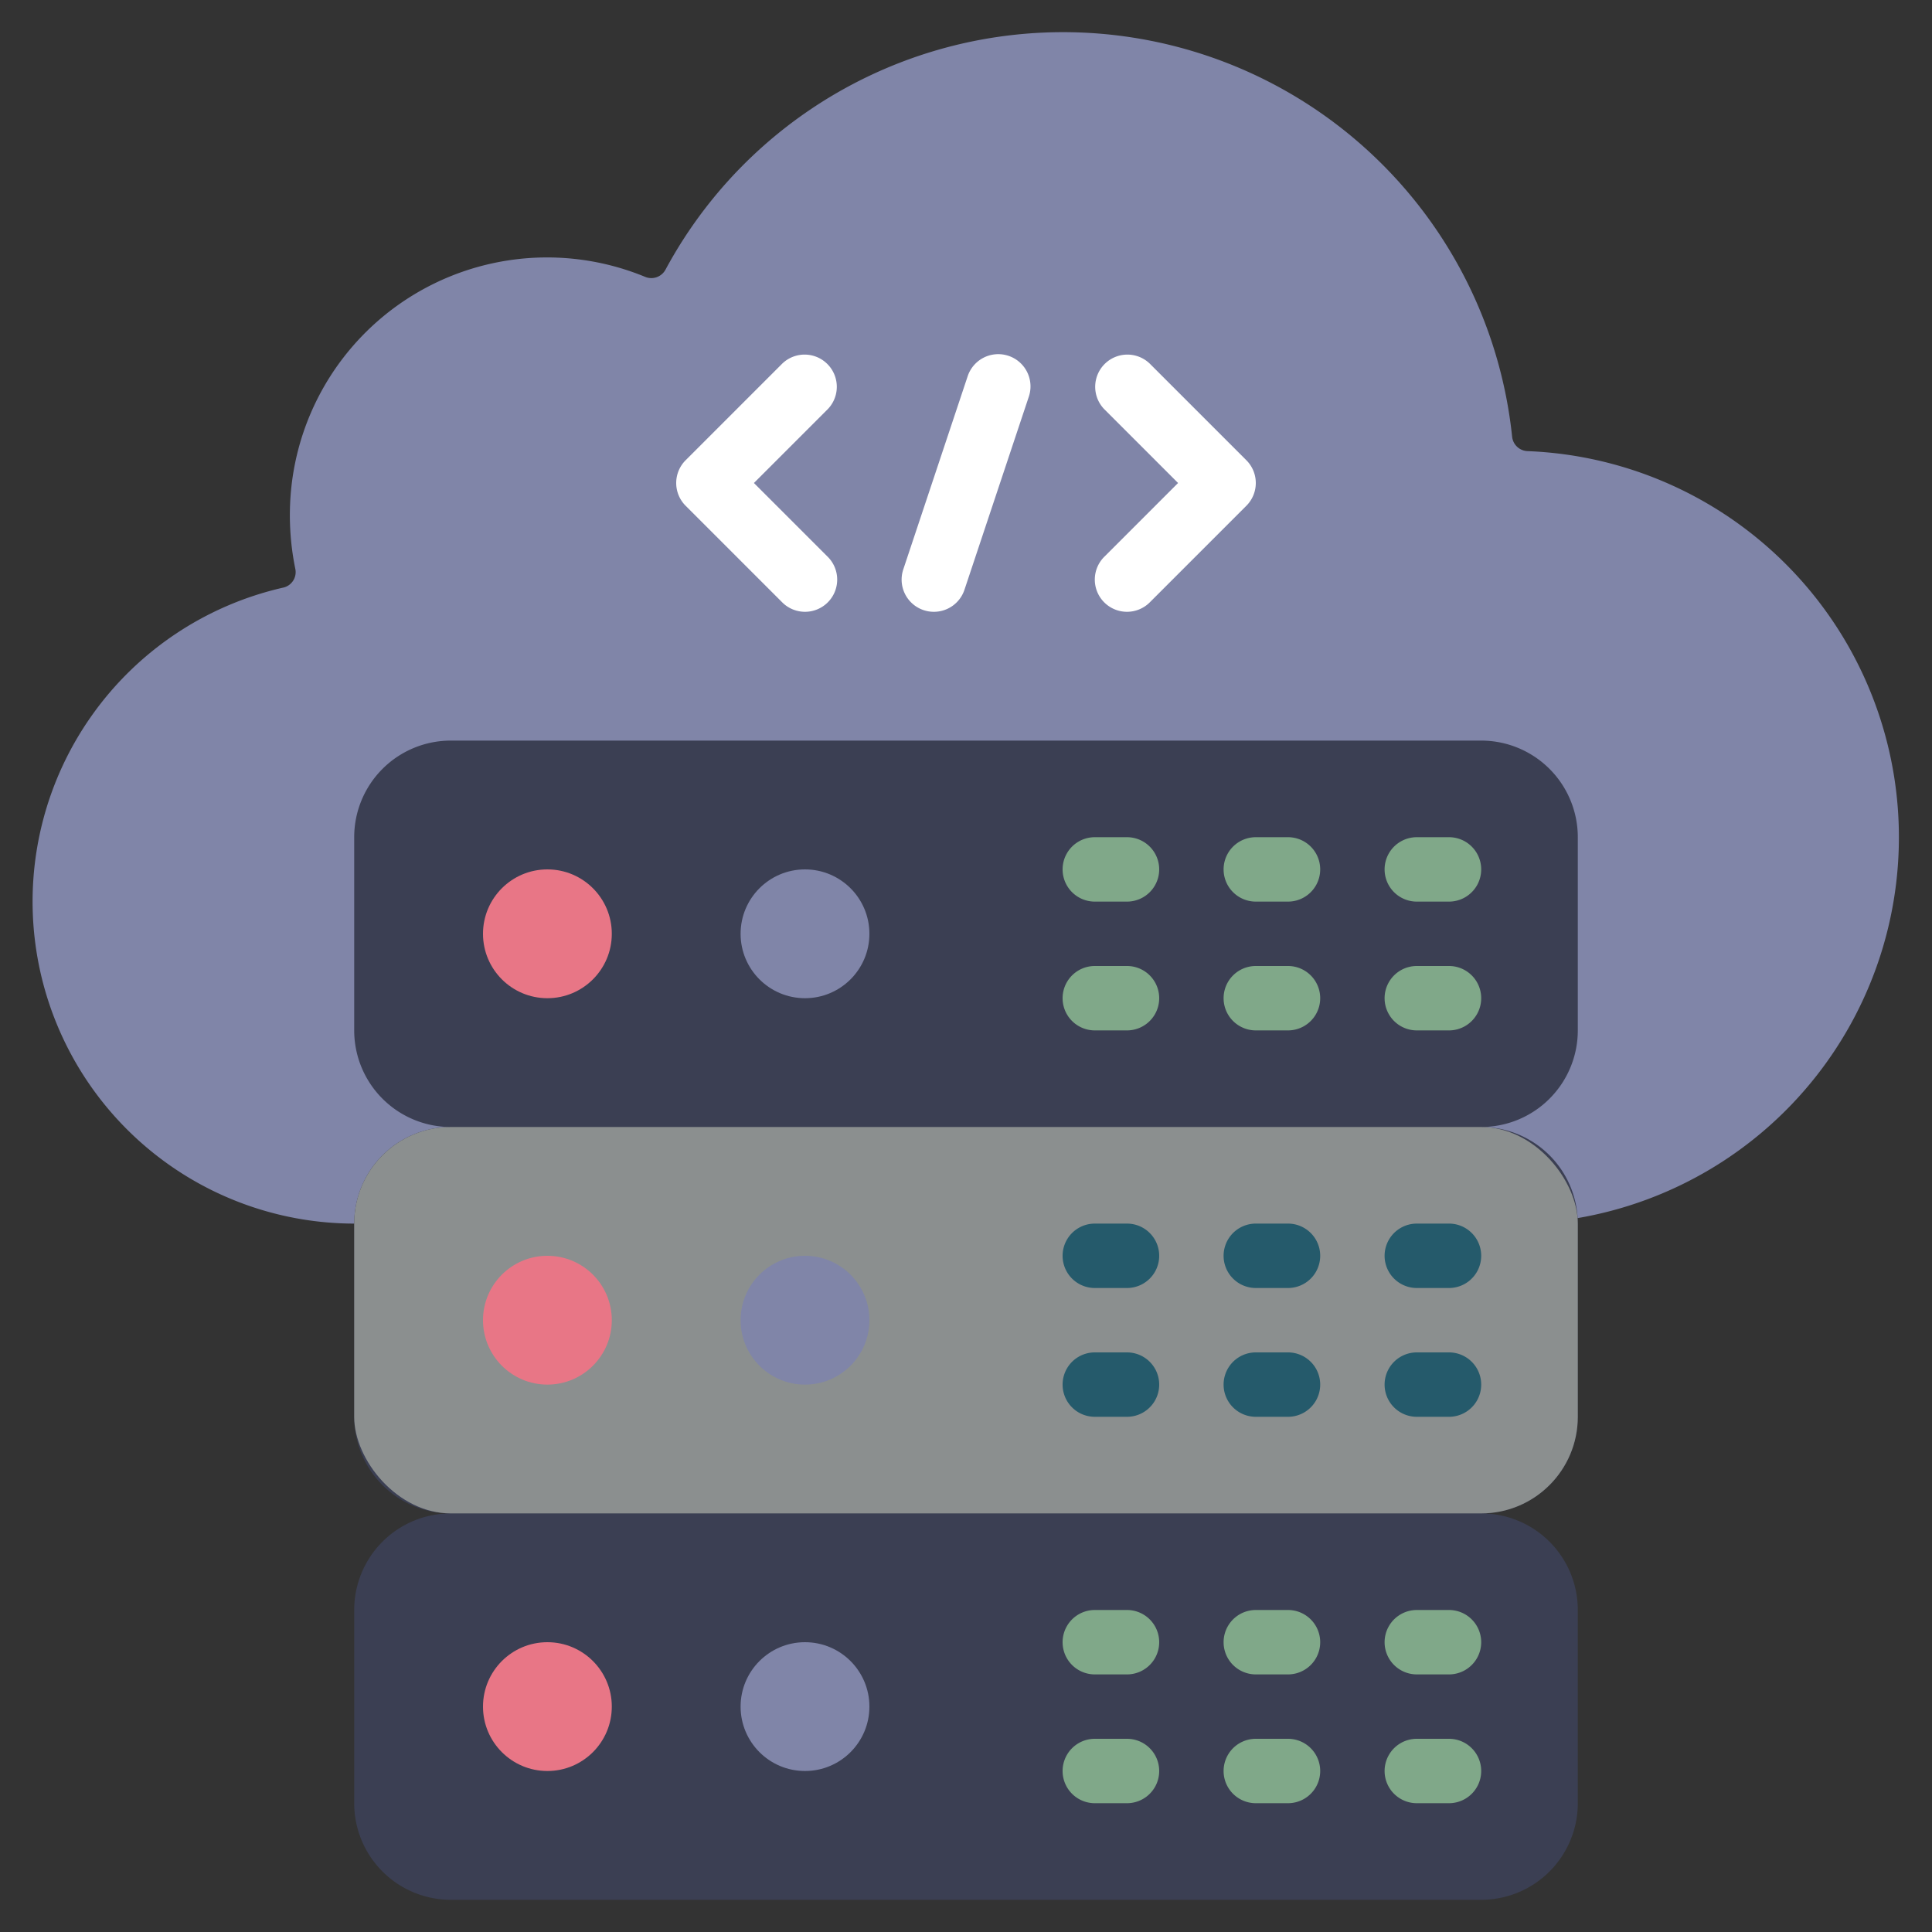 <svg xmlns="http://www.w3.org/2000/svg" version="1.1" xmlns:xlink="http://www.w3.org/1999/xlink" width="512" height="512" x="0" y="0" viewBox="0 0 60 60" style="enable-background:new 0 0 512 512" xml:space="preserve" class=""><rect x="0" y="0" width="60" height="60" fill="#333333" stroke="none"/><g><path fill="#8085a8" d="M11 38a10 10 0 0 1-2.21-19.75.493.493 0 0 0 .38-.59 8.288 8.288 0 0 1-.13-2.45 7.988 7.988 0 0 1 11-6.61.5.5 0 0 0 .63-.23 14.022 14.022 0 0 1 26.29 5.19.5.5 0 0 0 .48.45 12 12 0 0 1 1.55 23.82z" opacity="1" data-original="#60dcdd" class=""></path><path fill="#3b3f53" d="M49 32v-6a3 3 0 0 0-3-3H14a3 3 0 0 0-3 3v6a3 3 0 0 0 3 3 3 3 0 0 0-3 3v6a3 3 0 0 0 3 3 3 3 0 0 0-3 3v6a3 3 0 0 0 3 3h32a3 3 0 0 0 3-3v-6a3 3 0 0 0-3-3 3 3 0 0 0 3-3v-6a3 3 0 0 0-3-3 3 3 0 0 0 3-3z" opacity="1" data-original="#5498c8" class=""></path><rect width="38" height="12" x="11" y="35" fill="#8b8f8f" rx="3" opacity="1" data-original="#4184a9" class=""></rect><circle cx="17" cy="41" r="2" fill="#e87686" opacity="1" data-original="#fde05e" class=""></circle><circle cx="25" cy="41" r="2" fill="#8085a8" opacity="1" data-original="#60dcdd" class=""></circle><circle cx="17" cy="29" r="2" fill="#e87686" opacity="1" data-original="#fde05e" class=""></circle><circle cx="25" cy="29" r="2" fill="#8085a8" opacity="1" data-original="#60dcdd" class=""></circle><circle cx="17" cy="53" r="2" fill="#e87686" opacity="1" data-original="#fde05e" class=""></circle><circle cx="25" cy="53" r="2" fill="#8085a8" opacity="1" data-original="#60dcdd" class=""></circle><path fill="#ffffff" d="M25 19a1 1 0 0 1-.707-.293l-3-3a1 1 0 0 1 0-1.414l3-3a1 1 0 0 1 1.414 1.414L23.414 15l2.293 2.293A1 1 0 0 1 25 19zM35 19a1 1 0 0 1-.707-1.707L36.586 15l-2.293-2.293a1 1 0 0 1 1.414-1.414l3 3a1 1 0 0 1 0 1.414l-3 3A1 1 0 0 1 35 19zM29 19a1 1 0 0 1-.948-1.316l2-6a1 1 0 0 1 1.9.632l-2 6A1 1 0 0 1 29 19z" opacity="1" data-original="#ffffff" class=""></path><path fill="#255a6b" d="M35 40h-1a1 1 0 0 1 0-2h1a1 1 0 0 1 0 2zM35 44h-1a1 1 0 0 1 0-2h1a1 1 0 0 1 0 2zM40 40h-1a1 1 0 0 1 0-2h1a1 1 0 0 1 0 2zM40 44h-1a1 1 0 0 1 0-2h1a1 1 0 0 1 0 2zM45 40h-1a1 1 0 0 1 0-2h1a1 1 0 0 1 0 2zM45 44h-1a1 1 0 0 1 0-2h1a1 1 0 0 1 0 2z" opacity="1" data-original="#255a6b"></path><g fill="#35718a"><path d="M35 52h-1a1 1 0 0 1 0-2h1a1 1 0 0 1 0 2zM35 56h-1a1 1 0 0 1 0-2h1a1 1 0 0 1 0 2zM40 52h-1a1 1 0 0 1 0-2h1a1 1 0 0 1 0 2zM40 56h-1a1 1 0 0 1 0-2h1a1 1 0 0 1 0 2zM45 52h-1a1 1 0 0 1 0-2h1a1 1 0 0 1 0 2zM45 56h-1a1 1 0 0 1 0-2h1a1 1 0 0 1 0 2zM35 28h-1a1 1 0 0 1 0-2h1a1 1 0 0 1 0 2zM35 32h-1a1 1 0 0 1 0-2h1a1 1 0 0 1 0 2zM40 28h-1a1 1 0 0 1 0-2h1a1 1 0 0 1 0 2zM40 32h-1a1 1 0 0 1 0-2h1a1 1 0 0 1 0 2zM45 28h-1a1 1 0 0 1 0-2h1a1 1 0 0 1 0 2zM45 32h-1a1 1 0 0 1 0-2h1a1 1 0 0 1 0 2z" fill="#80a889" opacity="1" data-original="#35718a" class=""></path></g></g></svg>